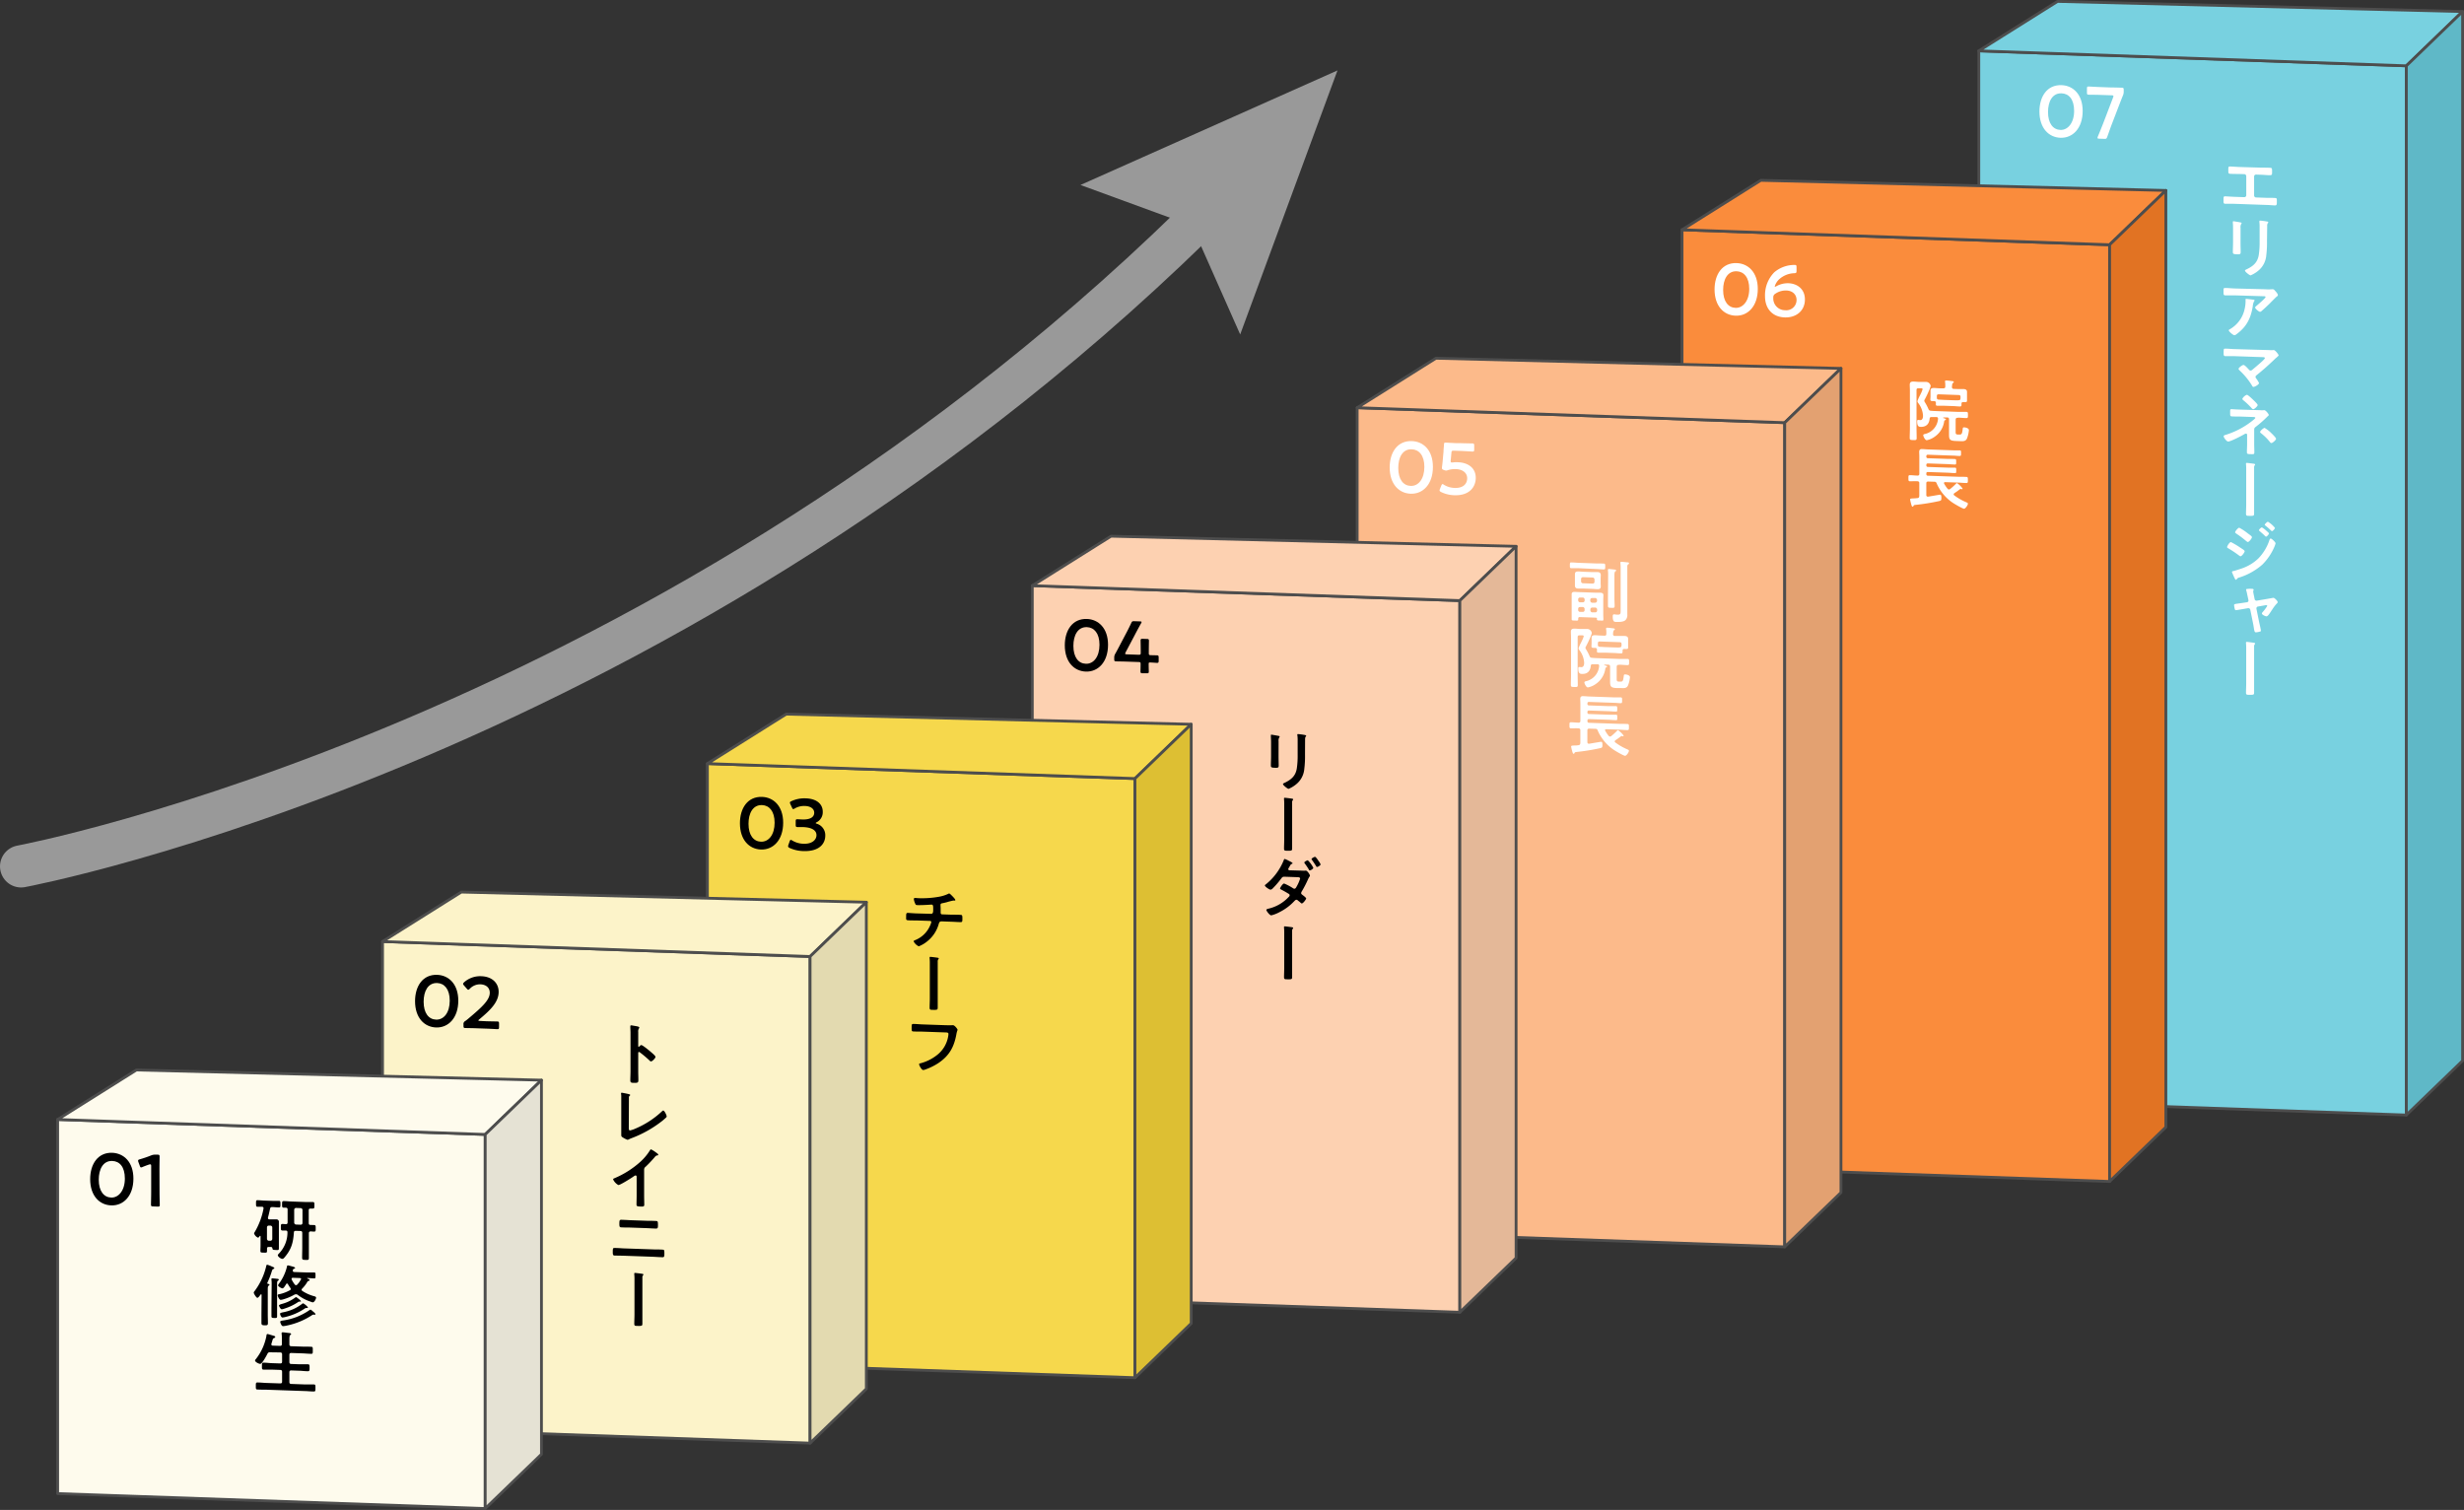 <svg xmlns="http://www.w3.org/2000/svg" viewBox="0 0 876 536.8"><rect x="0" y="0" width="876" height="536.8" fill="#333333" stroke="none"/><defs><style>.cls-1{fill:#78d1e0;}.cls-1,.cls-10,.cls-11,.cls-12,.cls-13,.cls-14,.cls-2,.cls-3,.cls-4,.cls-5,.cls-6,.cls-7,.cls-8,.cls-9{stroke:#4d4d4d;stroke-linejoin:round;}.cls-2{fill:#5fb8c7;}.cls-3{fill:#fa8c3c;}.cls-4{fill:#e17323;}.cls-5{fill:#fcba8a;}.cls-6{fill:#e3a171;}.cls-7{fill:#fdd1b1;}.cls-8{fill:#e4b898;}.cls-9{fill:#f6d84c;}.cls-10{fill:#ddbf33;}.cls-11{fill:#fcf3c9;}.cls-12{fill:#e3dab0;}.cls-13{fill:#fefbed;}.cls-14{fill:#e5e2d4;}.cls-15{fill:#fff;}.cls-16{fill:none;stroke:#999;stroke-linecap:round;stroke-miterlimit:10;stroke-width:15px;}.cls-17{fill:#999;}</style></defs><g id="レイヤー_2" data-name="レイヤー 2"><g id="レイヤー_1-2" data-name="レイヤー 1"><polygon class="cls-1" points="703.5 18.08 855.5 23.4 855.5 396.4 703.5 391.08 703.5 18.08"/><polygon class="cls-1" points="731.5 0.5 875.5 4.1 855.5 23.4 703.5 18.08 731.5 0.5"/><polygon class="cls-2" points="855.5 23.4 875.5 4.1 875.5 377.1 855.5 396.4 855.5 23.4"/><polygon class="cls-3" points="598 81.69 750 87.01 750 420.01 598 414.69 598 81.69"/><polygon class="cls-3" points="626 64.11 770 67.71 750 87.01 598 81.69 626 64.11"/><polygon class="cls-4" points="750 87.01 770 67.71 770 400.71 750 420.01 750 87.01"/><polygon class="cls-5" points="482.5 144.94 634.5 150.26 634.5 443.26 482.5 437.94 482.5 144.94"/><polygon class="cls-5" points="510.5 127.36 654.5 130.97 634.5 150.26 482.5 144.94 510.5 127.36"/><polygon class="cls-6" points="634.5 150.26 654.5 130.97 654.5 423.96 634.5 443.26 634.5 150.26"/><polygon class="cls-7" points="367 208.2 519 213.52 519 466.52 367 461.2 367 208.2"/><polygon class="cls-7" points="395 190.62 539 194.22 519 213.52 367 208.2 395 190.62"/><polygon class="cls-8" points="519 213.52 539 194.22 539 447.22 519 466.52 519 213.52"/><polygon class="cls-9" points="251.5 271.46 403.5 276.78 403.5 489.78 251.5 484.46 251.5 271.46"/><polygon class="cls-9" points="279.5 253.88 423.5 257.48 403.5 276.78 251.5 271.46 279.5 253.88"/><polygon class="cls-10" points="403.5 276.78 423.5 257.48 423.5 470.48 403.5 489.78 403.5 276.78"/><polygon class="cls-11" points="136 334.72 288 340.04 288 513.04 136 507.72 136 334.72"/><polygon class="cls-11" points="164 317.14 308 320.74 288 340.04 136 334.72 164 317.14"/><polygon class="cls-12" points="288 340.04 308 320.74 308 493.74 288 513.04 288 340.04"/><polygon class="cls-13" points="20.5 397.98 172.5 403.3 172.5 536.29 20.5 530.98 20.5 397.98"/><polygon class="cls-13" points="48.5 380.39 192.5 384 172.5 403.3 20.5 397.98 48.5 380.39"/><polygon class="cls-14" points="172.5 403.3 192.5 384 192.5 517 172.5 536.29 172.5 403.3"/><path d="M96.32,443.3l-.74,0c-.46,0-.65.14-.65.62,0,.27,0,.56,0,.84,0,.63-.28.59-1.17.56s-1.18,0-1.18-.62.05-1.36.05-2v-3.17a.18.18,0,0,0-.14-.18c-.08,0-.1,0-.15.07s-.36.59-.6.58a2.48,2.48,0,0,1-1.41-1.51,1,1,0,0,1,.19-.43,25.42,25.42,0,0,0,3.17-8.43v-.12c0-.34-.2-.46-.48-.5H91.57c-.55,0-.55-.31-.55-1.19s0-1.16.55-1.14c.74,0,1.46.1,2.18.13l3.22.11c.74,0,1.46,0,2.18,0,.56,0,.56.31.56,1.17s0,1.18-.53,1.16c-.75,0-1.47-.1-2.21-.13h-.19c-.48,0-.67.12-.77.59-.22,1.08-.46,2.12-.74,3.15a.41.41,0,0,0,0,.19c0,.31.24.44.53.45l.88,0,1.47,0a.87.87,0,0,1,1,1c0,.57,0,1.15,0,1.73v5.59c0,.67,0,1.34,0,2s-.27.6-1.15.56-1.13-.06-1.16-.68C96.73,443.44,96.61,443.31,96.32,443.3Zm-.19-2.21a.66.66,0,0,0,.67-.65v-4.06a.66.66,0,0,0-.67-.67l-.55,0c-.43,0-.63.22-.67.63v4.05a.7.7,0,0,0,.67.7Zm15.46-5.58c.67,0,.65.33.65,1.2s0,1.15-.63,1.13c-.36,0-.81-.06-1.15-.07s-.65.17-.65.63v5.23c0,1.18,0,2.36,0,3.56,0,.72-.19.76-1.2.72s-1.2-.09-1.2-.83c0-1.18.05-2.35.05-3.53v-5.23c0-.48-.19-.68-.65-.7l-1.66-.05c-.45,0-.64.14-.67.6-.24,3.61-.91,6-3.24,8.74-.19.23-.5.63-.84.62-.57,0-1.63-.78-1.63-1.31,0-.19.24-.4.36-.54a10.8,10.8,0,0,0,3.07-7.59c0-.44-.19-.61-.62-.63h-1.11c-.64,0-.62-.36-.62-1.2s0-1.15.62-1.13c.39,0,.77.05,1.15.07s.63-.17.63-.63V430c0-.43-.17-.63-.63-.67-.24,0-.47,0-.74,0-.62,0-.6-.36-.6-1.2s0-1.15.63-1.13c.86,0,1.7.11,2.56.14l5.12.18c.86,0,1.72,0,2.56,0,.68,0,.63.36.63,1.18s0,1.17-.58,1.15l-.81,0c-.46,0-.63.19-.63.63v4.53c0,.46.19.66.65.67S111.2,435.49,111.59,435.51Zm-7-.87a.69.69,0,0,0,.67.69l1.63.06c.41,0,.65-.22.65-.65v-4.56a.66.66,0,0,0-.65-.69l-1.63-.06a.65.65,0,0,0-.67.65Z"/><path d="M93,460.4c0-.13,0-.25-.19-.25a.33.33,0,0,0-.19.09c-.19.28-.77,1.15-1.13,1.14s-1.27-1.47-1.27-1.8.26-.52.38-.71a23.8,23.8,0,0,0,4-8.55c.07-.31.12-.71.4-.7a8.39,8.39,0,0,1,1.61.61c.41.18.91.32.91.58s-.21.28-.35.32-.36.23-.49.66a30.6,30.6,0,0,1-1.65,4.29.81.81,0,0,0,0,.11c0,.15.12.2.24.23s.53.07.53.31-.21.3-.36.39-.24.47-.24,1.17v9c0,1,.05,2.06.05,3.12,0,.67-.26.78-1.15.75s-1.15-.16-1.15-.83c0-1,0-2.09,0-3.12Zm3.58-3.82a12.47,12.47,0,0,0-.07-1.65.58.58,0,0,1,0-.22c0-.24.17-.26.37-.25s1.6.15,1.84.18.39.11.39.33-.15.21-.29.32c-.34.21-.31.69-.31,2.18V465c0,1,0,1.95,0,2.93,0,.63-.19.64-1,.62s-1-.06-1-.71c0-1,0-1.92,0-2.9Zm8.59,3.55a1.06,1.06,0,0,0-.48.12,18,18,0,0,1-4.1,1.71,3.75,3.75,0,0,1-.79.14c-.53,0-1.08-1.26-1.08-1.62s.36-.33.72-.41a13.57,13.57,0,0,0,3.62-1.39.46.46,0,0,0,.31-.42.73.73,0,0,0-.16-.41,12,12,0,0,1-.85-1.33.4.4,0,0,0-.31-.22.32.32,0,0,0-.31.2c-.36.59-.89,1.53-1.32,1.52s-1.56-.71-1.56-1.07a1.22,1.22,0,0,1,.26-.52,16.68,16.68,0,0,0,2.89-6.09c0-.21.09-.5.35-.49a8.91,8.91,0,0,1,1,.23c1.08.3,1.53.41,1.53.67s-.14.24-.29.28c-.33.06-.38.2-.5.56a.9.9,0,0,0,0,.19c0,.31.24.42.51.43l4.29.15c.91,0,1.8,0,2.71,0,.58,0,.56.24.56,1.1s0,1.06-.56,1c-.76,0-1.53-.1-2.3-.13a.11.11,0,0,0-.1.09c0,.1.17.15.24.18.29.11.63.21.63.48s-.19.23-.34.27c-.33.09-.38.21-.6.58a11.81,11.81,0,0,1-1.73,2.2.66.66,0,0,0-.19.38.53.53,0,0,0,.24.41,14.67,14.67,0,0,0,4.18,1.88c.31.08.74.17.74.55s-.6,1.66-1.2,1.64a2.52,2.52,0,0,1-.69-.22,15.27,15.27,0,0,1-4.73-2.51A.92.92,0,0,0,105.2,460.13Zm1.54,2.59a.58.58,0,0,1-.14,0l-.17,0a1.13,1.13,0,0,0-.46.2,18.35,18.35,0,0,1-4.7,2.26,5.19,5.19,0,0,1-1.06.28c-.48,0-1-1.16-1-1.35s.43-.4,1.15-.59a13.84,13.84,0,0,0,4.59-2.21c.12-.07.24-.19.36-.18s1.68,1.16,1.68,1.45S106.88,462.73,106.74,462.72Zm5,4.64h-.24a1,1,0,0,0-.63.25,25.84,25.84,0,0,1-9,3.66,8.18,8.18,0,0,1-1.22.18c-.6,0-1-1.34-1-1.58s.5-.36.79-.4a21.72,21.72,0,0,0,9.51-3.65,1,1,0,0,1,.45-.23c.22,0,.65.43.84.59s.94.72.94,1S112,467.37,111.71,467.36ZM109.14,465a.83.83,0,0,1-.22,0h-.14c-.19,0-.43.2-.58.29a20.89,20.89,0,0,1-6.6,2.87,7.27,7.27,0,0,1-1.17.22c-.51,0-.87-1.13-.87-1.35s.46-.39,1.11-.51a15.76,15.76,0,0,0,6.74-3,.67.67,0,0,1,.39-.18,6,6,0,0,1,1.7,1.43C109.5,464.88,109.28,465,109.14,465Zm-2.09-10.28c0-.33-.41-.37-.48-.37l-2.45-.09c-.07,0-.45,0-.45.35a.46.46,0,0,0,0,.21,10.22,10.22,0,0,0,1.12,1.82.58.58,0,0,0,.44.25.52.52,0,0,0,.4-.17,7.26,7.26,0,0,0,1.3-1.78A.32.32,0,0,0,107.05,454.69Z"/><path d="M99.54,478.47c.48,0,.67-.17.67-.62V476c0-.62,0-1.27-.09-1.8,0-.07,0-.17,0-.24,0-.29.22-.33.46-.32s1.89.21,2.28.27c.21,0,.62.07.62.36s-.12.21-.31.35-.29.66-.29,1.5v1.8c0,.46.22.65.67.67l4.08.14c1,0,2,0,3,.06.62,0,.57.33.57,1.27s.05,1.25-.57,1.22c-1,0-2-.11-3-.15l-4.08-.14c-.45,0-.67.17-.67.65v2.57c0,.48.22.68.67.69l3,.11c1,0,1.92,0,2.88,0,.65,0,.63.36.63,1.24s0,1.25-.63,1.23c-1,0-1.92-.14-2.88-.17l-3-.11c-.45,0-.67.17-.67.65v3.48c0,.46.22.66.67.67l5,.18c1,0,2,0,3,0,.65,0,.6.34.6,1.27s0,1.25-.6,1.23c-1,0-2-.12-3-.15l-14-.49c-1,0-2,0-3-.06-.62,0-.6-.33-.6-1.27s0-1.25.6-1.23c1,0,2,.12,3,.16l5.07.17c.48,0,.67-.17.67-.62v-3.48c0-.48-.19-.68-.67-.7l-3-.1c-1,0-1.89,0-2.85,0-.68,0-.65-.33-.65-1.27s0-1.23.65-1.2c1,0,1.89.14,2.85.17l3,.1c.48,0,.67-.16.67-.64v-2.57c0-.48-.19-.68-.67-.7L96,480.75a.82.82,0,0,0-.91.52c-.33.64-1.89,3.63-2.59,3.6-.43,0-1.82-.66-1.82-1.19,0-.21.24-.47.36-.61a19.05,19.05,0,0,0,3.69-8.2c0-.26.07-.62.39-.61.16,0,1,.25,1.17.31,1.15.35,1.56.41,1.56.7s-.26.35-.43.42c-.38.17-.43.34-.65,1.13-.07.23-.17.57-.29.95a.58.58,0,0,0,0,.19c0,.31.22.41.51.42Z"/><path d="M331.05,324.87c.74,0,.72-.86.72-1.56,0-1.22,0-1.7-.58-1.72-.12,0-3.33.24-5,.18-.55,0-.65-.12-.84-.58a5.11,5.11,0,0,1-.46-1.55c0-.32.2-.43.48-.42s.75.07,1.13.09a34.47,34.47,0,0,0,7.32-.51,13,13,0,0,0,3.22-1,.93.93,0,0,1,.41-.15c.26,0,.79.6,1,.8s1.18,1.2,1.18,1.48-.17.24-.31.23l-.24,0a.56.56,0,0,0-.22,0,23,23,0,0,0-2.3.59c-.51.13-1,.25-1.54.35s-.65.25-.65.65.05.89.05,1.33,0,.88,0,1.32.14.65.55.66l3.41.12c1.1,0,2.23,0,3.14.06.6,0,.63.34.63,1.39s-.08,1.2-.68,1.18c-1,0-2.06-.1-3.09-.13l-3.6-.13c-.77,0-.89.43-1.06,1a12,12,0,0,1-4.27,6.26,10.85,10.85,0,0,1-2.81,1.61,3.84,3.84,0,0,1-1.83-1.77c0-.22.32-.33.56-.44a9.68,9.68,0,0,0,5.33-5.24,5.7,5.7,0,0,0,.4-1.16.42.42,0,0,0-.43-.42l-4.87-.17c-1.08,0-2.21,0-3-.06s-.65-.45-.65-1.22c0-1,0-1.42.6-1.4s2,.15,3.05.18Z"/><path d="M333.38,355c0,1,0,2,0,3s0,1.06-2.06,1c-.58,0-.82-.13-.82-.73,0-1.13.07-2.23.07-3.36V342.69a18.35,18.35,0,0,0-.07-2,1.72,1.72,0,0,1,0-.32c0-.16.09-.21.26-.2.34,0,2.21.24,2.54.3s.44.11.44.28a.46.46,0,0,1-.17.31,1.21,1.21,0,0,0-.19.81Z"/><path d="M336.23,364.47c.51,0,1.68.06,2.16,0l.44,0c.57,0,1.6,1.36,1.6,1.6s-.21.49-.4,1.52c-.82,4.6-2.53,7.73-6.41,10.33A21.09,21.09,0,0,1,329,380.2a2.28,2.28,0,0,1-.8.19c-.57,0-1.43-1.66-1.43-2s.21-.33.43-.37a16.09,16.09,0,0,0,6-3,10.66,10.66,0,0,0,3.94-6.87,5.44,5.44,0,0,0,.05-.58c0-.45-.41-.51-.84-.53l-8.52-.3c-1,0-2,0-3-.05-.75,0-.72-.25-.72-1.33s0-1.37.64-1.34c1,0,2.07.12,3.1.16Z"/><path d="M228,371.53c.48,0,2.88,2,3.36,2.42s1.68,1.38,1.68,1.79-1.13,1.62-1.61,1.6a.9.9,0,0,1-.52-.33,38.8,38.8,0,0,0-3.48-2.93.46.46,0,0,0-.25-.1c-.21,0-.28.18-.28.37v6.55c0,1,.05,1.9.05,2.86s0,1.25-1.49,1.2c-1,0-1.37-.07-1.37-.87,0-1.08.07-2.16.07-3.24V367.17c0-.62-.05-1.27-.07-1.87,0-.12,0-.34,0-.43,0-.24.08-.36.32-.35s.65.09.81.12c1.08.18,2.07.31,2.07.65a.77.77,0,0,1-.12.31,1.84,1.84,0,0,0-.27,1.26c0,.36,0,.82,0,1.42v3.6c0,.19.12.24.19.24a.22.22,0,0,0,.21-.08C227.46,371.85,227.73,371.52,228,371.53Z"/><path d="M223.55,400.87c0,.6,0,1,.48,1a10.38,10.38,0,0,0,2-.7,32,32,0,0,0,9.22-6c.14-.14.36-.37.57-.37.39,0,1.2,1.63,1.2,2.11a.63.63,0,0,1-.26.42c-.53.51-1.11,1-1.68,1.43a40.76,40.76,0,0,1-10.56,5.87,7.07,7.07,0,0,0-.84.36,1.51,1.51,0,0,1-.6.22,8.93,8.93,0,0,1-1.9-1c-.29-.22-.31-.44-.31-.85,0-.81,0-1.7,0-2.59v-9.77c0-.53,0-1.05,0-1.46,0-.17-.07-.68-.07-.8a.25.25,0,0,1,.26-.28l.51.09c.38.07,1.58.3,1.94.41s.51.09.51.33-.12.21-.22.3a.92.92,0,0,0-.21.74c0,.36,0,.74,0,1.13Z"/><path d="M229,425.11c0,1.06.05,2.12.05,3.15,0,.65-.31.71-1.2.68-1.32-.05-1.56-.13-1.56-.75,0-1,.05-2.07.05-3.1v-6.53c0-.14.07-.67-.39-.68-.24,0-.74.38-.93.52-.73.5-4.54,2.91-5.17,2.89a4.3,4.3,0,0,1-1.87-2c0-.24.22-.33.39-.39a32.84,32.84,0,0,0,9.43-6,19.15,19.15,0,0,0,3.26-3.94c.08-.12.22-.36.39-.35a9.14,9.14,0,0,1,1.63,1c.26.18.94.61.94.9s-.12.18-.24.23a1.25,1.25,0,0,0-.94.54,45.24,45.24,0,0,1-3.29,3.49,1.22,1.22,0,0,0-.55,1.06Z"/><path d="M232.55,444.18c1,0,1.92,0,2.88.06.79,0,.77.24.77,1.49,0,.79,0,1.25-.67,1.22-1,0-2-.11-3-.15l-11-.39c-1,0-2,0-3-.05-.68,0-.68-.48-.68-1.3,0-1.22,0-1.44.77-1.41,1,0,1.92.11,2.88.15ZM230.15,434c1,0,2.07,0,3.1.06.62,0,.67.27.67,1.37,0,.94,0,1.37-.72,1.34-1,0-2-.12-3-.15l-6.29-.22c-1,0-2,0-3-.06-.74,0-.72-.46-.72-1.42s.07-1.31.67-1.29c1,0,2.07.12,3.1.15Z"/><path d="M228.38,467.36c0,1,0,2,0,3s0,1.06-2.06,1c-.58,0-.82-.12-.82-.72,0-1.13.07-2.23.07-3.36V455.06a18.17,18.17,0,0,0-.07-2,1.72,1.72,0,0,1,0-.32c0-.17.09-.21.26-.2.34,0,2.21.24,2.54.3s.44.11.44.28a.49.49,0,0,1-.17.31,1.2,1.2,0,0,0-.19.81Z"/><path d="M454.55,268.89c0,1.08.05,2.18.05,3.27,0,.74-.22.83-1.34.79s-1.44-.12-1.44-.77c0-1.13.07-2.23.07-3.36v-5.06c0-.65-.05-1.28-.07-1.9,0-.15,0-.29,0-.44s0-.23.22-.23,1.73.28,2.06.34c.51.11.84.12.84.34a.52.52,0,0,1-.12.26,2.21,2.21,0,0,0-.26,1.38c0,.36,0,.79,0,1.35Zm9.41-.61a36.38,36.38,0,0,1-.26,5.11,7.84,7.84,0,0,1-2.93,5.46,10.84,10.84,0,0,1-2.64,1.59c-.36,0-2-1.27-2-1.7,0-.22.46-.4.65-.48,2.35-1.15,3.86-2.46,4.27-5.16a29.87,29.87,0,0,0,.29-4.62v-5.21a13.25,13.25,0,0,0-.07-1.66,1.92,1.92,0,0,1-.05-.41c0-.19.1-.24.29-.23a22.75,22.75,0,0,1,2.37.32c.2.06.48.09.48.31s-.09.21-.21.33-.17.64-.17,1Z"/><path d="M459.38,298.43c0,1,0,2,0,3s0,1.06-2.06,1c-.58,0-.82-.12-.82-.72,0-1.13.07-2.23.07-3.36V286.14a18.17,18.17,0,0,0-.07-2,1.72,1.72,0,0,1,0-.32c0-.17.09-.21.26-.2.34,0,2.21.24,2.54.3s.44.11.44.28a.49.49,0,0,1-.17.31,1.2,1.2,0,0,0-.19.81Z"/><path d="M462.9,309.52a5.62,5.62,0,0,0,1.18,0,.52.52,0,0,1,.22,0c.45,0,1.41,1.37,1.41,1.8a.49.49,0,0,1-.14.3,6.31,6.31,0,0,0-.55,1,39.43,39.43,0,0,1-2.16,4.19,1.49,1.49,0,0,0-.27.67c0,.31.19.46.43.64s1.35,1,1.35,1.29-1.08,1.79-1.56,1.77a.62.62,0,0,1-.36-.2c-.48-.45-.53-.45-1-.83a.8.8,0,0,0-.53-.28c-.34,0-.6.31-.82.54a18.55,18.55,0,0,1-5.25,3.88,12,12,0,0,1-2.88,1.12c-.63,0-1.76-1.6-1.76-1.93s.82-.45,1.06-.52a14.12,14.12,0,0,0,6.87-4.08.93.93,0,0,0,.36-.59.63.63,0,0,0-.39-.56c-.86-.53-1.68-1-2.57-1.46-.16-.08-.45-.21-.45-.42s.91-1.77,1.46-1.75a19.82,19.82,0,0,1,3,1.57,1.28,1.28,0,0,0,.6.28c.44,0,.63-.41.82-.76a14.49,14.49,0,0,0,1.25-2.84c0-.48-.6-.5-1-.51l-4.61-.16c-.58,0-.74.16-1.06.58a32.4,32.4,0,0,1-3.09,3.59,1.2,1.2,0,0,1-.77.43c-.43,0-2-1.08-2-1.49,0-.19.24-.32.39-.44a21.26,21.26,0,0,0,6.26-8.4c.07-.19.17-.59.43-.58a8.92,8.92,0,0,1,1.52.7c.41.18,1.24.62,1.24.79s-.12.21-.24.25c-.36.13-.38.18-.76.84l-.34.59a.76.76,0,0,0-.19.47c0,.24.21.34.41.38Zm4-1c0,.36-.93.93-1.24.92s-.24-.16-.32-.28a21.79,21.79,0,0,0-1.46-2.18.72.72,0,0,1-.17-.35c0-.28,1-.8,1.25-.79A9.8,9.8,0,0,1,466.91,308.51Zm1.88-2.43a5,5,0,0,1,.72,1.2c0,.36-1,.93-1.25.92s-.27-.18-.36-.33c-.46-.73-.94-1.45-1.44-2.14a.5.5,0,0,1-.17-.31c0-.32,1-.83,1.25-.82s1,1.06,1.13,1.31A1.1,1.1,0,0,0,468.79,306.08Z"/><path d="M459.38,344.14c0,1,0,2,0,3s0,1.06-2.06,1c-.58,0-.82-.13-.82-.73,0-1.13.07-2.23.07-3.36V331.85a18.35,18.35,0,0,0-.07-2,1.67,1.67,0,0,1,0-.31c0-.17.09-.22.26-.21.34,0,2.21.24,2.54.3s.44.12.44.28a.46.46,0,0,1-.17.31,1.23,1.23,0,0,0-.19.81Z"/><path class="cls-15" d="M695.94,148.53c-.45,0-.62.17-.67.65v4.44c0,.69.17.84.87.87l.55,0c.79,0,.89-.45,1.08-1.91.05-.48.07-.67.55-.65s1.66.27,1.66,1a10.41,10.41,0,0,1-.7,3c-.48,1-1.39.94-2.35.9l-1.49-.05c-2.19-.08-2.52-.47-2.52-2.25V149.1c0-.49-.19-.68-.67-.7l-1.13,0c-.1,0-.29,0-.29.13s.07.1.12.13l.1,0,0,0c.34.11.75.2.75.44s-.24.25-.38.32-.17.16-.22.33a7.91,7.91,0,0,1-3.46,5.56A7.1,7.1,0,0,1,685,156.5c-.62,0-1.25-1.41-1.25-1.75s.32-.4.58-.46a6,6,0,0,0,4.68-5.4v-.07a.5.5,0,0,0-.5-.55c-.6,0-1.23,0-1.85,0-.39,0-.53.1-.63.48-.14,1.87-1.12,3-3.07,3-.77,0-1.37-.15-1.37-1.92,0-.32,0-.56.41-.54a3,3,0,0,1,.51.06h.16c.84,0,1-.88,1-1.55a8.06,8.06,0,0,0-1.71-4.52,1.28,1.28,0,0,1-.29-.66,14.79,14.79,0,0,1,.84-1.92,3.89,3.89,0,0,0,.27-.54,10.63,10.63,0,0,0,.74-1.77c0-.34-.33-.35-.57-.36l-.92,0c-.48,0-.67.17-.67.65v13.53c0,1.16.05,2.33.05,3.49,0,.77-.22.78-1.25.75s-1.22-.07-1.22-.82c0-1.17.07-2.35.07-3.5V138.79c0-.67-.05-1.34-.05-2,0-1,.53-1.16,1.39-1.13.6,0,1.18.09,1.78.11l1.08,0c.48,0,1,0,1.44,0a1.69,1.69,0,0,1,1.73,1.38c0,.72-1.68,4.14-2.11,4.89a.86.86,0,0,0-.15.43,1.24,1.24,0,0,0,.22.54,17,17,0,0,1,1.25,2.39c.21.51.45.59,1,.64.86.07,1.72.1,2.59.13l7.22.26c.89,0,1.78,0,2.67,0,.57,0,.57.26.57,1.1s0,1.11-.57,1.09c-.89,0-1.78-.11-2.67-.14Zm-2-10.94c.05.45.24.65.67.67l1.46.05c.63,0,1.25,0,1.88,0s1.36.14,1.36,1c0,.31,0,.76,0,1.19v.89c0,.36,0,.77,0,1.06,0,.55-.33.52-1.32.48-.43,0-.64.17-.64.58v.33c0,.46-.05.68-.6.66-.75,0-1.49-.1-2.24-.13l-3.41-.12c-.76,0-1.51,0-2.27,0s-.56-.4-.58-1c0-.44-.22-.64-.62-.65-1,0-1.35,0-1.35-.57,0-.27.05-.7.05-1V140c0-.43,0-.84,0-1.2,0-.79.68-.89,1.3-.87s1.27.1,1.92.12l1.37,0c.48,0,.67-.17.67-.65v-.29c0-.43,0-.89-.09-1.32,0-.08,0-.17,0-.22,0-.29.22-.3.43-.3.56,0,1.56.15,2.14.22.19,0,.53.07.53.33s-.17.24-.31.35-.29.52-.29,1Zm3.07,3.54c0-.48-.19-.68-.67-.7l-7.08-.25c-.48,0-.67.17-.67.65v.22a2.55,2.55,0,0,0,0,.38c0,.46.22.56.67.65.6,0,1.2.06,1.82.09l3.41.12c.6,0,1.2.06,1.78,0s.65-.14.72-.59Z"/><path class="cls-15" d="M682.36,168.44v-6.1c0-.62-.05-1.18-.05-1.68,0-.84.41-1.07,1.18-1,.6,0,1.2.09,1.82.11l9.27.33c.69,0,1.39,0,2.08,0,.53,0,.53.21.53,1s0,1-.53,1c-.69,0-1.39-.1-2.08-.12l-9.15-.32c-.38,0-.58.14-.58.53v.12a.52.52,0,0,0,.58.59l6.87.24c.88,0,1.77,0,2.66.05.48,0,.5.21.5,1s0,1-.5.94c-.89,0-1.78-.11-2.66-.14l-6.87-.24c-.38,0-.58.15-.58.53v.15c0,.38.2.56.58.57l7,.24c.84,0,1.68,0,2.55,0,.5,0,.5.24.5,1s0,1-.5.94c-.87,0-1.71-.11-2.55-.14l-7-.24a.48.48,0,0,0-.58.55v.17a.53.53,0,0,0,.58.6l10.73.37c1,0,1.92,0,2.9.06.56,0,.56.28.56,1.1s0,1.08-.56,1.06c-1,0-1.94-.12-2.9-.15l-4.61-.16c-.22,0-.43.08-.43.32a.36.36,0,0,0,.07.22,11,11,0,0,0,1.2,1.79.65.65,0,0,0,.48.28.76.76,0,0,0,.46-.18,20.16,20.16,0,0,0,1.94-1.75c.19-.19.31-.35.46-.35a7.17,7.17,0,0,1,2,1.95.23.23,0,0,1-.24.25.47.47,0,0,1-.16-.05.94.94,0,0,0-.27-.06.35.35,0,0,0-.24.09c-.29.18-.65.48-.93.69l-1.13.77a.52.52,0,0,0-.19.36.5.5,0,0,0,.16.34,20.58,20.58,0,0,0,4.35,2.5c.21.11.55.21.55.5,0,.48-.86,1.8-1.39,1.78s-3.43-1.71-4.11-2.19a16,16,0,0,1-5.59-6.77.79.79,0,0,0-.86-.63l-2.16-.07c-.46,0-.68.16-.68.64v4.13a.53.53,0,0,0,.48.6l.17,0c1.37-.22,4.08-.7,4.23-.7.52,0,.48.74.48,1.27,0,.79-.2.86-.79,1a76.33,76.33,0,0,1-8.41,1.36c-.52.06-.6.1-.74.41-.07.14-.14.23-.31.23s-.31-.25-.48-.86c0-.12-.07-.29-.12-.46a12.47,12.47,0,0,1-.27-1.23c0-.32.24-.35,1.13-.4a14.2,14.2,0,0,0,1.51-.11c.46-.06.58-.29.63-.75v-4.53a.61.61,0,0,0-.67-.7c-.89-.05-1.76,0-2.64,0-.56,0-.56-.29-.56-1.1s0-1.08.56-1.06c.88,0,1.75.13,2.64.14A.57.57,0,0,0,682.36,168.44Z"/><path class="cls-15" d="M561.28,202c-.88,0-1.75,0-2.61,0-.58,0-.55-.33-.55-1.05s0-1.06.55-1c.86,0,1.73.11,2.61.14l6.27.22c.86,0,1.73,0,2.61.05.56,0,.53.33.53,1.07s0,1-.53,1c-.86,0-1.75-.11-2.61-.14Zm6.48,18c0-.31-.16-.39-.43-.42l-5.69-.2c-.38,0-.52.15-.55.53,0,.1,0,.19,0,.31,0,.46-.32.43-1.2.39s-1.13,0-1.13-.47,0-1.46,0-2v-5.26c0-.53,0-1.08,0-1.61,0-.77.53-.87,1.17-.85l1.51.08,5.91.21c.5,0,1,0,1.51,0s1.18.13,1.18.85-.05,1.13-.05,1.68v5.21c0,.58.05,1.15.05,1.73s-.22.45-1.15.42c-.72,0-1.16,0-1.16-.43Zm1.3-12.65c0,.38.05.75.05,1.11,0,.79-.41,1-1.15,1-.58,0-1.18-.09-1.76-.11l-3.38-.12c-.58,0-1.15,0-1.7,0-.77,0-1.2-.28-1.2-1.1,0-.36,0-.69,0-1.1v-1.77c0-.41,0-.75,0-1.11,0-.79.4-1,1.15-1,.6,0,1.17.09,1.75.11l3.38.12c.58,0,1.16,0,1.73,0,.75,0,1.18.31,1.18,1.1,0,.36-.05.72-.05,1.1Zm-5.69,5.78a.7.7,0,0,0-.65-.7l-1,0a.61.61,0,0,0-.64.65v.33a.66.66,0,0,0,.64.7l1,0a.61.61,0,0,0,.65-.65Zm-1.66,2.68a.61.61,0,0,0-.64.65v.38a.66.66,0,0,0,.64.69l1,0a.61.61,0,0,0,.65-.65v-.38a.7.7,0,0,0-.65-.7Zm.39-9.14a.67.67,0,0,0,.67.68l3.43.12a.62.62,0,0,0,.68-.63V206a.7.7,0,0,0-.68-.69l-3.43-.12a.64.64,0,0,0-.67.65Zm5,7.6a.67.67,0,0,0,.67-.65v-.34a.71.71,0,0,0-.67-.69l-1.06,0a.66.66,0,0,0-.67.65v.33a.73.73,0,0,0,.67.7ZM565.41,217a.73.73,0,0,0,.67.7l1.06,0a.65.65,0,0,0,.67-.65v-.38a.71.71,0,0,0-.67-.69l-1.06,0a.66.66,0,0,0-.67.65Zm6.31-12.52a13.41,13.41,0,0,0-.07-1.71.62.62,0,0,1,0-.19c0-.27.19-.31.41-.3s1.75.18,2,.21.5.07.5.31-.19.26-.31.35-.29.4-.29,1.29v8.18c0,.94.07,1.9.07,2.84,0,.64-.24.66-1.2.63s-1.17-.07-1.17-.72c0-.93,0-1.89,0-2.83Zm4.45-2.32a13.19,13.19,0,0,0-.08-1.83,1.56,1.56,0,0,1,0-.31c0-.29.19-.3.43-.3s1.61.16,2,.19.62.05.62.36-.19.28-.33.37-.27.38-.27.71V216.5c0,.62,0,1.27,0,1.9a2.59,2.59,0,0,1-.65,2.06c-.77.67-2.18.67-3.17.64-.76,0-1.36,0-1.36-1.88,0-.38,0-.84.5-.82.12,0,.7.1,1.22.12,1.09,0,1.09-.33,1.09-1.69Z"/><path class="cls-15" d="M575.45,236.36c-.46,0-.63.17-.68.65v4.44c0,.69.17.84.87.87l.55,0c.79,0,.89-.45,1.08-1.91.05-.48.07-.67.55-.65s1.66.27,1.66,1a10.41,10.41,0,0,1-.7,2.95c-.48,1-1.39.94-2.35.9l-1.49,0c-2.18-.08-2.52-.47-2.52-2.25v-5.37c0-.48-.19-.68-.67-.7l-1.13,0c-.1,0-.29,0-.29.13s.07.1.12.13l.1,0,.05,0c.33.11.74.2.74.44s-.24.25-.38.32-.17.16-.22.33a7.91,7.91,0,0,1-3.46,5.56,7.1,7.1,0,0,1-2.76,1.18c-.62,0-1.24-1.41-1.24-1.75s.31-.39.57-.46a6,6,0,0,0,4.68-5.4v-.07a.51.51,0,0,0-.5-.55c-.6,0-1.23,0-1.85,0-.38,0-.53.1-.62.49-.15,1.86-1.13,3-3.08,2.94-.77,0-1.36-.15-1.36-1.92,0-.32,0-.55.4-.54a3,3,0,0,1,.51.06h.17c.84,0,1-.88,1-1.55a8.08,8.08,0,0,0-1.71-4.52,1.27,1.27,0,0,1-.28-.66,13,13,0,0,1,.84-1.91c.09-.19.19-.36.26-.55a10.63,10.63,0,0,0,.74-1.77c0-.34-.33-.35-.57-.36l-.92,0c-.47,0-.67.17-.67.65V240c0,1.15.05,2.33.05,3.48,0,.77-.21.78-1.25.75s-1.22-.07-1.22-.81c0-1.18.07-2.35.07-3.51V226.62c0-.67-.05-1.34-.05-2,0-1,.53-1.16,1.4-1.13.6,0,1.17.09,1.77.11l1.08,0c.48,0,1,0,1.44,0a1.69,1.69,0,0,1,1.73,1.38c0,.72-1.68,4.14-2.11,4.9a.89.89,0,0,0-.15.42,1.24,1.24,0,0,0,.22.54,17,17,0,0,1,1.25,2.39c.21.52.45.6,1,.64.86.08,1.73.11,2.59.14l7.22.25c.89,0,1.78,0,2.67,0,.58,0,.58.26.58,1.1s0,1.11-.58,1.09c-.89,0-1.78-.11-2.67-.14Zm-2-10.94c.05.45.24.65.67.67l1.47,0c.62,0,1.24,0,1.87,0s1.37.14,1.37,1c0,.31,0,.76,0,1.2v.88c0,.36,0,.77,0,1.06,0,.55-.34.52-1.33.48-.43,0-.64.17-.64.58v.34c0,.45-.05.67-.6.65-.75,0-1.49-.1-2.24-.13l-3.4-.12c-.77,0-1.52,0-2.28,0s-.56-.4-.58-1.05a.59.59,0,0,0-.62-.65c-1,0-1.35,0-1.35-.57,0-.27.05-.7.05-1v-.87c0-.43,0-.84,0-1.2,0-.79.67-.89,1.29-.87s1.27.1,1.92.12l1.37.05c.48,0,.67-.17.67-.65V225c0-.43,0-.89-.09-1.32,0-.07,0-.17,0-.22,0-.29.22-.3.43-.3.56,0,1.56.15,2.14.22.19,0,.53.07.53.33s-.17.24-.31.35-.29.52-.29,1ZM576.5,229c0-.48-.19-.68-.67-.7l-7.08-.25c-.48,0-.67.17-.67.65v.22a2.55,2.55,0,0,0,0,.38c0,.46.22.56.67.65.6,0,1.2.07,1.83.09l3.4.12c.6,0,1.21.06,1.78,0s.65-.15.72-.6Z"/><path class="cls-15" d="M561.86,256.27v-6.1c0-.62-.05-1.17-.05-1.68,0-.84.41-1.06,1.18-1,.6,0,1.2.09,1.82.11l9.27.33c.69,0,1.39,0,2.09,0,.52,0,.52.21.52,1.05s0,1-.52,1c-.7,0-1.4-.1-2.09-.12l-9.15-.32c-.38,0-.57.14-.57.53v.12a.51.51,0,0,0,.57.59l6.87.25c.88,0,1.77,0,2.66,0,.48,0,.5.21.5,1s0,1-.5.94c-.89,0-1.78-.11-2.66-.14l-6.87-.24c-.38,0-.57.15-.57.53v.15a.51.51,0,0,0,.57.57l7,.24c.84,0,1.68,0,2.55,0,.5,0,.5.23.5,1s0,1-.5.94c-.87,0-1.71-.11-2.55-.14l-7-.24c-.38,0-.57.15-.57.56v.16c0,.41.19.59.57.6l10.73.37c1,0,1.92,0,2.91.06.55,0,.55.28.55,1.1s0,1.08-.55,1.06c-1,0-2-.12-2.91-.15l-4.61-.16c-.21,0-.43.08-.43.32a.36.36,0,0,0,.07.22,11,11,0,0,0,1.2,1.79.65.65,0,0,0,.48.28.81.81,0,0,0,.46-.17,21.68,21.68,0,0,0,1.94-1.76c.19-.19.31-.35.46-.34a7,7,0,0,1,2,1.94.24.24,0,0,1-.25.25.47.47,0,0,1-.16-.05,1.18,1.18,0,0,0-.27-.06.43.43,0,0,0-.24.09c-.29.18-.64.48-.93.69l-1.13.77a.52.52,0,0,0-.19.36.47.47,0,0,0,.17.34,20.27,20.27,0,0,0,4.34,2.5c.22.11.55.22.55.5,0,.48-.86,1.8-1.39,1.78s-3.43-1.71-4.11-2.19a16,16,0,0,1-5.59-6.77.8.8,0,0,0-.86-.63l-2.16-.07c-.46,0-.67.17-.67.65v4.12c0,.32.14.58.47.6l.17,0c1.37-.22,4.08-.7,4.23-.69.53,0,.48.73.48,1.26,0,.79-.19.86-.79,1a73.86,73.86,0,0,1-8.4,1.36c-.53.06-.6.1-.75.41-.07.14-.14.23-.31.23s-.31-.25-.48-.86a4.56,4.56,0,0,0-.12-.46,11.87,11.87,0,0,1-.27-1.23c0-.31.24-.35,1.13-.39.39,0,.89,0,1.52-.12.45-.06.57-.29.62-.75v-4.53a.61.61,0,0,0-.67-.7c-.89-.05-1.75,0-2.64,0-.55,0-.55-.29-.55-1.1s0-1.08.55-1.06c.89,0,1.75.13,2.64.14C561.64,256.93,561.86,256.73,561.86,256.27Z"/><path class="cls-15" d="M804,59.6c1,0,2.09,0,3.14.06.48,0,.63.17.63,1.06v.57c0,.75-.07,1-.75,1-1,0-2-.12-3-.16l-1.92-.06a.67.67,0,0,0-.72.69v6.72a.72.72,0,0,0,.72.72l3.74.13c1,0,2.31,0,3,.06s.62.24.62,1.42c0,.76,0,1.24-.67,1.22s-2-.14-3-.17l-11.62-.41c-1,0-2.25,0-3,0s-.67-.48-.67-1.3c0-1.15,0-1.37.62-1.35s2,.12,3,.16l3.75.13a.68.68,0,0,0,.72-.67V62.66a.74.74,0,0,0-.72-.75l-1.92-.06c-1,0-2,0-3-.06-.67,0-.74-.29-.74-1V60.2c0-.91.14-1.05.62-1,1,0,2.09.12,3.12.16Z"/><path class="cls-15" d="M796.55,86.34c0,1.08.05,2.19.05,3.27,0,.74-.22.83-1.34.79s-1.44-.12-1.44-.77c0-1.13.07-2.23.07-3.36V81.21c0-.65,0-1.27-.07-1.9,0-.14,0-.29,0-.43s.05-.24.22-.23,1.73.27,2.06.33c.51.12.84.13.84.34a.48.48,0,0,1-.12.26,2.22,2.22,0,0,0-.26,1.39c0,.36,0,.79,0,1.34Zm9.41-.6a36.31,36.31,0,0,1-.26,5.1,7.86,7.86,0,0,1-2.93,5.47,10.49,10.49,0,0,1-2.64,1.58c-.36,0-2-1.27-2-1.7,0-.22.46-.39.65-.48,2.35-1.14,3.86-2.46,4.27-5.16a29.71,29.71,0,0,0,.29-4.62V80.72a13,13,0,0,0-.07-1.65,2,2,0,0,1,0-.41c0-.2.1-.24.29-.23a20.8,20.8,0,0,1,2.38.32c.19,0,.47.09.47.3s-.09.22-.21.33a2,2,0,0,0-.17,1Z"/><path class="cls-15" d="M805.24,102.83a17.35,17.35,0,0,0,2.5,0,1,1,0,0,1,.31,0c.36,0,.6.33.89.65s.89,1,.89,1.43c0,.26-.34.49-.53.63s-1.95,1.92-2.23,2.22c-.84.84-2.09,2-3,2.78a.9.9,0,0,1-.58.31c-.41,0-1.75-1.11-1.75-1.52,0-.24.43-.56.6-.7.43-.37,3.1-2.63,3.1-3s-.53-.31-.75-.32L794.42,105c-1.11,0-2.19,0-3.27,0-.62,0-.65-.29-.65-1.25v-.48c0-.62,0-.91.6-.89,1.11,0,2.21.13,3.32.17Zm-4.2,3.7c.17,0,.5,0,.5.3a.35.35,0,0,1-.14.24,4,4,0,0,0-.48,1.71c-.7,4.37-2.18,7.36-5.76,10a1.61,1.61,0,0,1-.79.4c-.41,0-2-1.31-2-1.75,0-.21.24-.3.58-.5a10.86,10.86,0,0,0,5-6.81,12.66,12.66,0,0,0,.39-3.57c0-.19,0-.31.24-.3S800.68,106.47,801,106.53Z"/><path class="cls-15" d="M806.83,124.46a8.43,8.43,0,0,0,1.34,0,.65.65,0,0,1,.24,0c.48,0,1.68,1.57,1.68,1.86,0,.14-.34.44-.74.79-.22.18-.44.37-.65.58-2,1.94-4.16,3.86-6.36,5.63-.22.19-.46.37-.46.68s.22.49.36.71a8,8,0,0,1,.89,1.49c0,.46-1.49,1.37-2,1.35-.24,0-.39-.25-.48-.45a25.12,25.12,0,0,0-4.35-5.33c-.14-.15-.45-.43-.45-.64,0-.36,1.29-1.4,1.77-1.38s1.56,1.28,1.87,1.6.34.37.63.38a.83.83,0,0,0,.58-.24c1-.83,2-1.68,3-2.56.26-.23,1.51-1.34,1.51-1.63s-.44-.33-.89-.34l-10.08-.35c-1.06,0-2.26,0-3.07,0-.65,0-.63-.5-.63-1.17,0-1.25,0-1.52.58-1.5,1,0,2.09.13,3.12.16Z"/><path class="cls-15" d="M803.46,145.82a6.87,6.87,0,0,0,1.37,0l.17,0c.53,0,1.58,1.38,1.58,1.67s-.28.42-.43.56a.84.84,0,0,0-.21.21,40.19,40.19,0,0,1-4,3.5c-.51.37-.53.63-.53,1.26v4.85c0,.91.05,1.82.05,2.73s0,.89-1.54.84c-1,0-1.1-.21-1.1-.66,0-1,.07-2,.07-2.95v-3.27a.42.42,0,0,0-.38-.42,1.19,1.19,0,0,0-.51.17c-.89.55-5,2.68-5.85,2.66-.53,0-1.59-1.38-1.59-1.86,0-.31.34-.42.58-.48a29,29,0,0,0,9.67-5.09c.24-.21,1-.76,1-1s-.45-.28-.76-.29l-4.49-.16c-1,0-2.07,0-3.1-.06-.65,0-.6-.43-.6-1.39s-.05-1.2.55-1.18l.94.06c.72.05,1.46.08,2.21.1Zm-2.37-3.64c.31.3,1.56,1.47,1.56,1.83s-1.15,1.47-1.56,1.46a.89.89,0,0,1-.58-.36,26.78,26.78,0,0,0-2.83-2.71c-.19-.15-.48-.36-.48-.6a2.91,2.91,0,0,1,1.61-1.45C799.19,140.36,800.73,141.83,801.09,142.18ZM807.52,154c.31.3,1.66,1.6,1.66,2s-1.23,1.52-1.63,1.5-.51-.33-.68-.53a18.44,18.44,0,0,0-3.09-3c-.1-.1-.27-.25-.27-.4,0-.38,1.23-1.47,1.61-1.45A11.89,11.89,0,0,1,807.52,154Z"/><path class="cls-15" d="M801.38,179.38c0,1,0,2,0,3s0,1.06-2.06,1c-.58,0-.82-.13-.82-.73,0-1.13.07-2.23.07-3.36V167.09a18.35,18.35,0,0,0-.07-2,1.67,1.67,0,0,1,0-.31c0-.17.09-.22.26-.21.34,0,2.21.24,2.54.3s.44.12.44.28a.46.46,0,0,1-.17.31,1.23,1.23,0,0,0-.19.81Z"/><path class="cls-15" d="M793.14,192.71a29.93,29.93,0,0,1,3.36,2c.8.54,1.52.92,1.52,1.28s-1,1.79-1.47,1.77c-.17,0-.38-.18-.53-.28a40.18,40.18,0,0,0-3.88-2.58c-.17-.08-.36-.21-.36-.4C791.78,194.11,792.66,192.7,793.14,192.71Zm15.87.44a8.37,8.37,0,0,1-.53,1.49,19.73,19.73,0,0,1-4.2,6.1,22.58,22.58,0,0,1-8.21,4.58,1.26,1.26,0,0,0-.79.48c-.1.11-.19.33-.36.32s-.43-.45-.5-.64c-.32-.66-.6-1.32-.89-2a.41.41,0,0,1,0-.19c0-.19.31-.25.46-.27.74-.17,2.11-.62,2.85-.88a15.88,15.88,0,0,0,6-3.56,17.13,17.13,0,0,0,4-6.61c.07-.21.17-.52.48-.51S809,192.72,809,193.15Zm-9.89-3.54c.53.4,1.49,1,1.49,1.37s-1,1.72-1.47,1.7c-.16,0-.43-.23-.57-.33a37.42,37.42,0,0,0-3.51-2.64c-.16-.13-.43-.26-.43-.47,0-.39,1.06-1.64,1.47-1.63A19.17,19.17,0,0,1,799.12,189.61Zm5-2.15a9.37,9.37,0,0,1,1.54,1.16c.33.3,1,.85,1,1,0,.36-.75,1.17-1.06,1.16-.14,0-.38-.3-.58-.47-.55-.55-1.12-1-1.7-1.53-.1-.07-.22-.17-.22-.29A2,2,0,0,1,804.16,187.46Zm2.14-2a9.47,9.47,0,0,1,2.52,2.2c0,.36-.75,1.17-1.06,1.16-.12,0-.24-.12-.31-.2a21.7,21.7,0,0,0-2-1.75c-.09-.1-.26-.2-.26-.34S806,185.46,806.3,185.47Z"/><path class="cls-15" d="M798.83,214.11a.62.62,0,0,0,.53-.77l-.24-1.14c-.17-.75-.29-1.47-.5-2.2a1.61,1.61,0,0,1-.08-.38c0-.17.15-.22.29-.23a9.19,9.19,0,0,1,1.49-.07c.39,0,.89,0,.89.39a1,1,0,0,1-.07.26.52.52,0,0,0-.1.26,16.61,16.61,0,0,0,.31,1.67l.22,1.11a.67.67,0,0,0,.77.53l3.89-.66,2-.36c.38,0,1.53,1.09,1.53,1.55,0,.19-.14.3-.26.44a14.18,14.18,0,0,0-1.73,2.27,5.68,5.68,0,0,0-.43.66c-.67,1-1.15,1.68-1.56,1.67s-1.63-.56-1.63-1a.92.92,0,0,1,.28-.52,13.92,13.92,0,0,0,1.61-2.17.27.27,0,0,0-.26-.27.92.92,0,0,0-.29,0l-2.74.48a.64.64,0,0,0-.55.58c0,.05,0,.13,0,.17l1,4.94c.12.55.58,2.42.58,2.82s-.19.36-.6.46a5.82,5.82,0,0,1-1.18.2c-.43,0-.55-.47-.72-1.61-.07-.41-.14-.89-.26-1.5l-1-4.93a.68.68,0,0,0-.63-.55l-.17,0-1.72.3c-.34.06-2.4.42-2.55.41a.44.44,0,0,1-.43-.35,10.1,10.1,0,0,1-.26-1.42c0-.39.28-.42,1.39-.58.38-.06.86-.11,1.46-.21Z"/><path class="cls-15" d="M801.38,243c0,1,0,2,0,3s0,1.05-2.06,1c-.58,0-.82-.12-.82-.72,0-1.13.07-2.23.07-3.36V230.72a18.44,18.44,0,0,0-.07-2,1.56,1.56,0,0,1,0-.31c0-.17.09-.21.26-.21.34,0,2.21.25,2.54.31s.44.11.44.28a.44.44,0,0,1-.17.3,1.23,1.23,0,0,0-.19.81Z"/><path class="cls-16" d="M7.5,308S240.32,264.76,433,71.12"/><polygon class="cls-17" points="440.91 118.9 423.8 80.27 384.13 65.76 475.5 25.04 440.91 118.9"/><path d="M47.43,419c0,6.19-3.56,9.68-7.9,9.52-4.16-.14-7.47-3.4-7.47-9.33,0-5.33,2.73-9.55,7.86-9.37C44,410,47.43,413.07,47.43,419Zm-12.32.37c0,4.06,1.79,6.28,4.42,6.37s4.86-2.51,4.86-6.74-1.9-6.18-4.47-6.27C36.62,412.61,35.11,415.71,35.11,419.37Z"/><path d="M56.72,423.77c0,1.51.08,4.24.08,4.55,0,.55-.16.65-.76.63l-1.61-.06c-.6,0-.75-.13-.75-.68,0-.31.07-3,.07-4.54v-9.1c0-.45-.07-.63-.31-.64A1.13,1.13,0,0,0,53,414c-.78.26-1.67.59-2.34.88a1.19,1.19,0,0,1-.5.14c-.23,0-.34-.19-.47-.59l-.49-1.32a1.32,1.32,0,0,1-.1-.49c0-.24.15-.36.59-.48a38.14,38.14,0,0,0,4.06-1.39,3.48,3.48,0,0,1,1.53-.26l.71,0c.59,0,.75.13.75.67s-.05,3-.05,4.55Z"/><path d="M162.93,355.74c0,6.19-3.56,9.68-7.9,9.53-4.16-.15-7.47-3.41-7.47-9.34,0-5.33,2.73-9.55,7.86-9.37C159.5,346.7,162.93,349.81,162.93,355.74Zm-12.32.37c0,4.06,1.79,6.28,4.42,6.37,2.78.1,4.86-2.5,4.86-6.74,0-4.08-1.9-6.18-4.47-6.27C152.11,349.36,150.61,352.45,150.61,356.11Z"/><path d="M172.76,363.05c1.33.05,3.77.08,4,.09.55,0,.66.18.66.78v1.22c0,.6-.11.75-.66.73-.18,0-2.62-.15-4-.19l-3.38-.12c-1.32-.05-3.77-.08-3.95-.09-.55,0-.65-.18-.65-.77v-.47a1.17,1.17,0,0,1,.63-1.25,16,16,0,0,0,1.32-1.05c4.68-3.94,7.39-6.45,7.39-9,0-1.69-1.18-2.9-3.31-3a5,5,0,0,0-3.79,1.58c-.24.25-.39.35-.55.35s-.28-.14-.52-.39l-1-1.15c-.21-.24-.31-.4-.31-.56s.13-.33.36-.56a8.58,8.58,0,0,1,6.11-2.15c4,.14,6.17,2.56,6.17,5.55,0,3.66-2.94,6.5-6.92,9.82-.21.17-.29.27-.29.35s.16.16.47.17Z"/><path d="M278.43,292.48c0,6.19-3.56,9.68-7.9,9.53-4.16-.15-7.47-3.41-7.47-9.34,0-5.33,2.73-9.55,7.86-9.37C275,283.44,278.43,286.55,278.43,292.48Zm-12.32.38c0,4.05,1.79,6.27,4.42,6.37,2.78.09,4.86-2.51,4.86-6.75,0-4.08-1.9-6.18-4.47-6.27C267.61,286.1,266.11,289.19,266.11,292.86Z"/><path d="M290,292.6c0,.08.14.16.4.25a4.24,4.24,0,0,1,3,4.21c0,2.89-2.14,5.7-7.8,5.5a12.45,12.45,0,0,1-4.87-1.11c-.39-.19-.54-.35-.54-.61a1.14,1.14,0,0,1,.1-.47l.44-1.26c.13-.36.24-.53.45-.53a1.49,1.49,0,0,1,.49.23,8.12,8.12,0,0,0,4,1.15c3.07.11,4.6-1.42,4.6-3.06s-1.51-2.76-4.86-2.87l-1.74,0c-.68,0-.78-.13-.78-.78V292c0-.68.1-.78.78-.75l1.48.08c3.15.11,4.32-1,4.32-2.4s-1.28-2.33-3.28-2.4a6.68,6.68,0,0,0-3.64.88,1,1,0,0,1-.52.22c-.18,0-.31-.17-.47-.54l-.57-1.21a1.56,1.56,0,0,1-.16-.53c0-.23.16-.36.52-.53a11,11,0,0,1,5.15-1c4.27.15,6,2.37,6,4.71a4,4,0,0,1-2.19,3.8C290.14,292.42,290,292.52,290,292.6Z"/><path d="M393.93,229.22c0,6.19-3.56,9.68-7.9,9.53-4.16-.15-7.47-3.41-7.47-9.34,0-5.33,2.73-9.55,7.86-9.37C390.5,220.19,393.93,223.3,393.93,229.22Zm-12.32.38c0,4.06,1.79,6.28,4.42,6.37,2.78.1,4.86-2.51,4.86-6.75,0-4.08-1.9-6.18-4.47-6.27C383.11,222.84,381.61,225.93,381.61,229.6Z"/><path d="M408.37,236.13c0,.88.05,2.42.05,2.6,0,.54-.15.64-.75.62l-1.46,0c-.59,0-.75-.13-.75-.68,0-.18.05-1.71.05-2.59,0-.6-.1-.71-.7-.73l-4.11-.14c-1.51-.06-3.74-.08-3.92-.09-.55,0-.65-.18-.65-.78v-.44a2.62,2.62,0,0,1,.36-1.47c.57-1,1.12-2.06,1.64-3.06l2.29-4.34c.54-1,1.14-2.22,1.76-3.53.26-.59.42-.69,1.1-.66l2,.07c.39,0,.57.07.57.25a1.33,1.33,0,0,1-.18.44c-.84,1.5-1.51,2.75-2.16,4l-3.33,6.3a1.28,1.28,0,0,0-.16.47c0,.18.19.24.58.25l4.26.15c.62,0,.7-.13.7-.73,0-1.77-.05-4.14-.05-4.32,0-.54.16-.64.75-.62l1.46.05c.6,0,.75.13.75.68,0,.18-.05,2.52-.05,4.36,0,.6.11.71.71.73l2.15.05c.55,0,.65.18.65.77v1.17c0,.6-.1.76-.65.74-.18,0-1.45-.11-2.15-.13S408.37,235.53,408.37,236.13Z"/><path class="cls-15" d="M509.43,166c0,6.18-3.56,9.67-7.9,9.52-4.16-.14-7.47-3.41-7.47-9.33,0-5.33,2.73-9.55,7.86-9.38C506,156.93,509.43,160,509.43,166Zm-12.32.37c0,4.06,1.79,6.28,4.42,6.37,2.78.1,4.86-2.51,4.86-6.75,0-4.08-1.9-6.17-4.47-6.26C498.61,159.58,497.11,162.67,497.11,166.34Z"/><path class="cls-15" d="M518.31,164.33c3.59.12,6.35,2,6.35,5.55,0,3-2,6.38-7.68,6.18a11.51,11.51,0,0,1-4.65-1.15c-.36-.2-.54-.33-.54-.57a1.49,1.49,0,0,1,.13-.49l.49-1.23c.16-.36.26-.53.44-.53a1.18,1.18,0,0,1,.5.25,7.75,7.75,0,0,0,3.79,1.12c3.17.11,4.47-1.53,4.47-3.45s-1.64-3.16-4-3.24a8.13,8.13,0,0,0-2.83.37,2.52,2.52,0,0,1-.7.16,3.59,3.59,0,0,1-.76-.21c-.52-.2-.67-.31-.67-.7a2.12,2.12,0,0,1,0-.34c.11-.77.19-1.5.26-2.3l.29-3.22c0-.7.13-1.76.16-2.44s.12-.74.65-.73c.33,0,2.62.15,4,.19l1.45,0c1.33.05,3.85.09,4,.09.55,0,.65.18.65.78v1.38c0,.6-.1.75-.65.73-.18,0-2.7-.17-4-.22l-2.6-.09c-.67,0-.8.08-.85.75l-.21,2.28a5.21,5.21,0,0,0-.06.7c0,.34.11.45.37.46a2.12,2.12,0,0,0,.34,0A8.53,8.53,0,0,1,518.31,164.33Z"/><path class="cls-15" d="M624.93,102.71c0,6.19-3.56,9.68-7.9,9.52-4.16-.14-7.47-3.4-7.47-9.33,0-5.33,2.73-9.55,7.86-9.37C621.5,93.67,624.93,96.78,624.93,102.71Zm-12.32.37c0,4.06,1.79,6.28,4.42,6.37s4.86-2.51,4.86-6.75c0-4.08-1.9-6.17-4.47-6.26C614.11,96.32,612.61,99.42,612.61,103.08Z"/><path class="cls-15" d="M631.64,101.69a8.37,8.37,0,0,1,4.19-1c3.06.11,5.85,2,5.85,5.77,0,4.08-3.15,6.52-7.18,6.38-4.45-.15-7-3.21-7-7.5a11.62,11.62,0,0,1,3.27-8.52,11,11,0,0,1,7.31-2.63c.52,0,.62.16.62.75v1.36c0,.67-.1.77-.78.83a8.34,8.34,0,0,0-5.46,2.22,5.75,5.75,0,0,0-1.51,2.47.1.1,0,0,0,.11.11A1.33,1.33,0,0,0,631.64,101.69Zm-.49,2.74a1.4,1.4,0,0,0-.71,1.38,4.18,4.18,0,0,0,4.19,4.47,3.65,3.65,0,0,0,4.08-3.66c0-1.82-1.32-3.27-3.61-3.35A6.59,6.59,0,0,0,631.15,104.43Z"/><path class="cls-15" d="M740.43,39.45c0,6.19-3.56,9.68-7.9,9.53-4.16-.15-7.47-3.41-7.47-9.34,0-5.33,2.73-9.55,7.86-9.37C737,30.41,740.43,33.52,740.43,39.45Zm-12.32.37c0,4.06,1.79,6.28,4.42,6.37s4.86-2.51,4.86-6.74-1.9-6.18-4.47-6.27C729.61,33.06,728.11,36.16,728.11,39.82Z"/><path class="cls-15" d="M750.85,44c-.57,1.46-1,2.8-1.69,4.67-.24.62-.37.72-1,.69l-1.85-.06c-.41,0-.6-.07-.6-.31a1.16,1.16,0,0,1,.11-.44c.78-1.84,1.32-3.22,1.87-4.61l3.56-9.31a1.16,1.16,0,0,0,.11-.44c0-.24-.19-.29-.6-.31l-4.16-.14c-1.33-.05-3.85-.06-4-.07-.55,0-.65-.18-.65-.77V31.49c0-.6.1-.75.65-.73.18,0,2.7.15,4,.19l3.77.14c1.35,0,3.87.08,4,.09.55,0,.65.17.65.77v.55a3.37,3.37,0,0,1-.31,1.52c-.47,1.16-.93,2.36-1.35,3.44Z"/></g></g></svg>